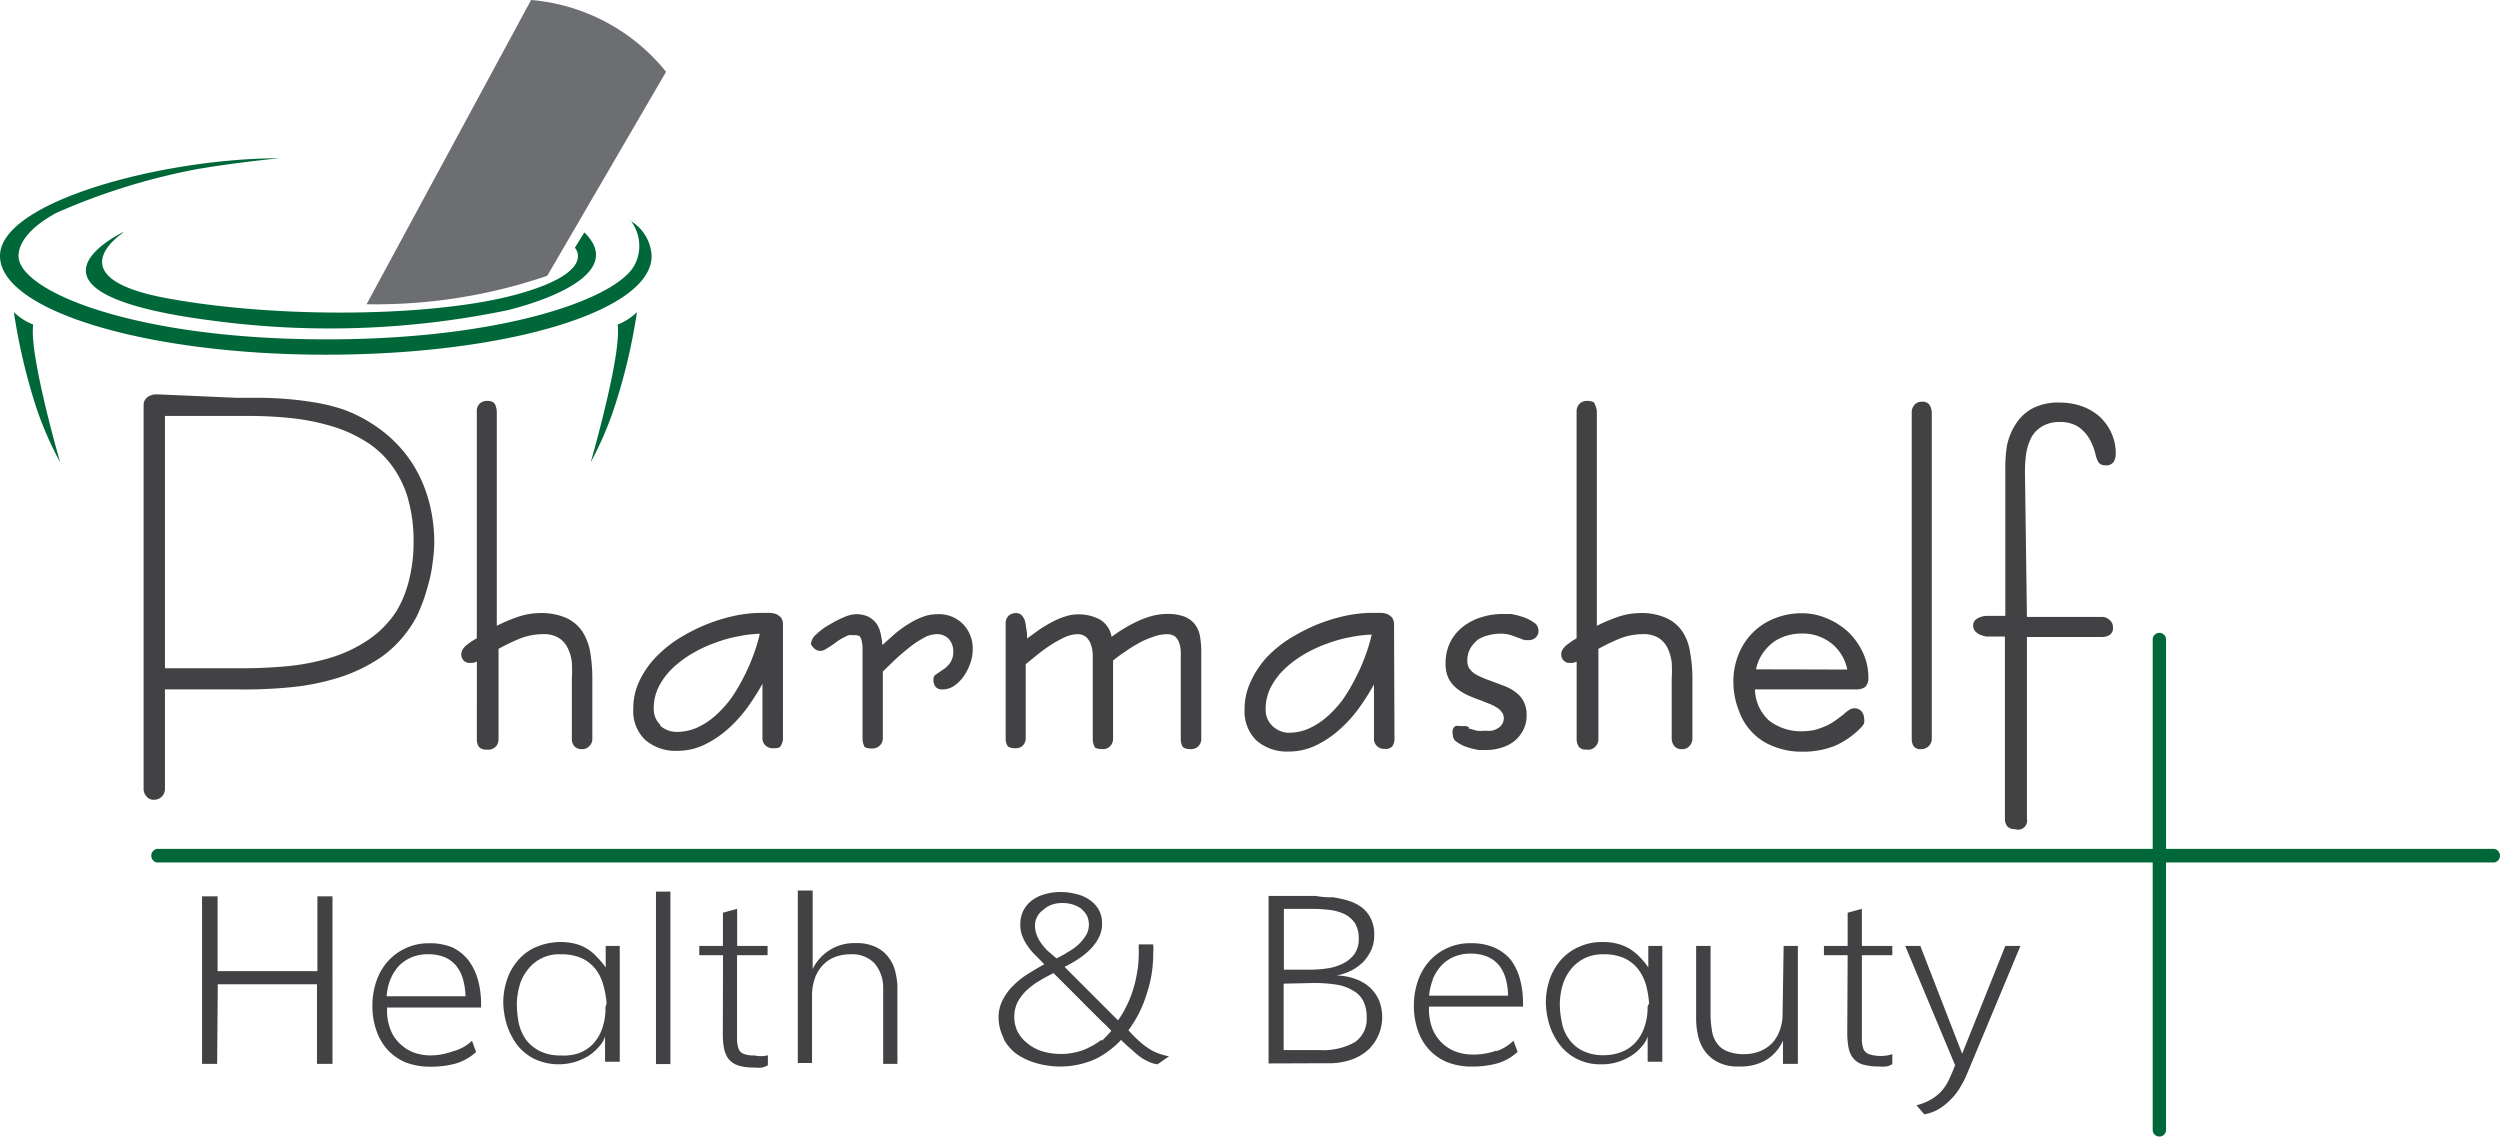 <svg id="Logo" xmlns="http://www.w3.org/2000/svg" width="230" height="104.562" viewBox="0 0 230 104.562">
  <g id="Layer_1" data-name="Layer 1">
    <path id="Path_1" data-name="Path 1" d="M222.575,49.277h-30.2V30.015a.614.614,0,1,0-1.229,0V49.277H7.539a.635.635,0,0,0,0,1.25H191.145v24.6a.614.614,0,1,0,1.229,0v-24.6h30.2a.635.635,0,0,0,0-1.25Z" transform="translate(6.902 28.821)" fill="#006838"/>
    <path id="Path_2" data-name="Path 2" d="M179.743,25.462a12.2,12.2,0,0,1,.119-1.726,5.1,5.1,0,0,1,.476-1.468,2.7,2.7,0,0,1,.992-1.012,3.154,3.154,0,0,1,1.646-.4,3.1,3.1,0,0,1,1.27.238,2.639,2.639,0,0,1,.932.655,3.691,3.691,0,0,1,.655.952,5.951,5.951,0,0,1,.417,1.19,2.281,2.281,0,0,0,.238.635.714.714,0,0,0,.674.317.793.793,0,0,0,.754-.337,1.448,1.448,0,0,0,.179-.694h0a4.484,4.484,0,0,0-.417-1.984,4.722,4.722,0,0,0-1.111-1.508,5,5,0,0,0-1.647-.932,6.05,6.05,0,0,0-1.984-.317,5.078,5.078,0,0,0-2.46.516A4.086,4.086,0,0,0,178.93,21a5.793,5.793,0,0,0-.833,1.984,13.509,13.509,0,0,0-.159,2.4V38.693h-1.746a1.766,1.766,0,0,0-.615.139,1.091,1.091,0,0,0-.436.278.714.714,0,0,0-.159.476.774.774,0,0,0,.178.516,1.448,1.448,0,0,0,.436.317,2.678,2.678,0,0,0,.635.179H177.9V57.36a1.13,1.13,0,0,0,.2.674.853.853,0,0,0,.714.278.833.833,0,0,0,1.111-.952V40.637h6.923a1.269,1.269,0,0,0,.674-.179.734.734,0,0,0,.317-.714.813.813,0,0,0-.317-.674.972.972,0,0,0-.674-.278h-6.923ZM169.328,50a1.25,1.25,0,0,0,.179.694.794.794,0,0,0,.714.258.952.952,0,0,0,.952-.952V20.046a1.527,1.527,0,0,0-.179-.714.754.754,0,0,0-.734-.337.833.833,0,0,0-.674.278,1.012,1.012,0,0,0-.258.694Zm-5.1-4.543a1.309,1.309,0,0,0,.833-.238,1.151,1.151,0,0,0,.278-.853,5.317,5.317,0,0,0-.5-2.281,6.348,6.348,0,0,0-1.329-1.885,6.527,6.527,0,0,0-1.984-1.27,5.753,5.753,0,0,0-2.3-.476,6.546,6.546,0,0,0-2.519.476,5.832,5.832,0,0,0-3.313,3.313,6.645,6.645,0,0,0-.476,2.539,7.221,7.221,0,0,0,.516,2.658,5.416,5.416,0,0,0,1.23,1.984,5.217,5.217,0,0,0,1.984,1.289,6.745,6.745,0,0,0,2.6.476,7.935,7.935,0,0,0,2.956-.516,7.657,7.657,0,0,0,2.46-1.706,1.686,1.686,0,0,0,.278-.377,1.31,1.31,0,0,0,0-.5.952.952,0,0,0-.258-.635.833.833,0,0,0-.615-.258.932.932,0,0,0-.516.159,4.325,4.325,0,0,0-.516.417l-.635.476a6.311,6.311,0,0,1-.813.5,7.238,7.238,0,0,1-1.051.4,4.9,4.9,0,0,1-1.25.159,4.781,4.781,0,0,1-3.095-.992,3.968,3.968,0,0,1-1.289-2.857Zm-9.224-1.845a3.848,3.848,0,0,1,.536-1.349,4.325,4.325,0,0,1,.932-1.051,3.849,3.849,0,0,1,1.23-.655,4.682,4.682,0,0,1,1.488-.238,4.285,4.285,0,0,1,2.738.893,4.087,4.087,0,0,1,1.468,2.42Zm-14.759,7.082A.952.952,0,0,0,140.5,50V41.728a18.508,18.508,0,0,1,1.984-.952,5.951,5.951,0,0,1,2.123-.4,2.619,2.619,0,0,1,1.448.357,2.321,2.321,0,0,1,.813.932,4.226,4.226,0,0,1,.377,1.309,13.029,13.029,0,0,1,0,1.547v5.5a1.131,1.131,0,0,0,.258.674.853.853,0,0,0,.694.258.833.833,0,0,0,.674-.278.952.952,0,0,0,.278-.674V44.525a12.913,12.913,0,0,0-.2-2.4,4.761,4.761,0,0,0-.714-1.984,3.551,3.551,0,0,0-1.488-1.25,5.594,5.594,0,0,0-2.42-.456,6.606,6.606,0,0,0-1.984.337,16.268,16.268,0,0,0-1.984.833V19.967a1.527,1.527,0,0,0-.179-.714c0-.238-.337-.337-.714-.337a.952.952,0,0,0-.694.258.972.972,0,0,0-.278.714V40.756l-.456.278-.456.337a1.706,1.706,0,0,0-.357.4.734.734,0,0,0-.139.456.794.794,0,0,0,.218.575.734.734,0,0,0,.6.218h.278l.317-.119V50.04a1.25,1.25,0,0,0,.2.694.774.774,0,0,0,.694.258.893.893,0,0,0,.853-.3ZM128.6,48.949l-.258-.119h-.615a.694.694,0,0,0-.357,0,.575.575,0,0,0-.258.278,1.071,1.071,0,0,0,0,.536.754.754,0,0,0,.4.674,3.134,3.134,0,0,0,.932.456,6.269,6.269,0,0,0,1.051.258h.734a4.484,4.484,0,0,0,1.369-.218,3.431,3.431,0,0,0,1.17-.6,3.114,3.114,0,0,0,.813-1.012,2.877,2.877,0,0,0,.317-1.389,2.638,2.638,0,0,0-.278-1.25,2.42,2.42,0,0,0-.714-.833,3.968,3.968,0,0,0-1.032-.575l-1.151-.436c-.278-.1-.575-.2-.833-.317a5.338,5.338,0,0,1-.754-.377,1.984,1.984,0,0,1-.516-.5,1.29,1.29,0,0,1-.179-.694,2.242,2.242,0,0,1,.258-1.111,3.035,3.035,0,0,1,.734-.853,3.472,3.472,0,0,1,.893-.377,4.662,4.662,0,0,1,1.19-.159,3.353,3.353,0,0,1,.952.139l.873.317h0a1.984,1.984,0,0,0,.417.139h.317a.893.893,0,0,0,.655-.238.813.813,0,0,0,.258-.635.873.873,0,0,0-.436-.754,3.571,3.571,0,0,0-.992-.5,7.936,7.936,0,0,0-1.091-.278h-.754a6.329,6.329,0,0,0-1.984.3,5.1,5.1,0,0,0-1.666.853,4.186,4.186,0,0,0-1.19,1.428,4.464,4.464,0,0,0-.436,1.984,3.174,3.174,0,0,0,.278,1.369,2.955,2.955,0,0,0,.774.932,4.94,4.94,0,0,0,1.051.635c.4.179.813.337,1.21.476l.754.3a3.353,3.353,0,0,1,.655.337,1.547,1.547,0,0,1,.456.417.893.893,0,0,1,.179.555.972.972,0,0,1-.159.555,1.031,1.031,0,0,1-.4.377,1.607,1.607,0,0,1-.536.218,3.076,3.076,0,0,1-.615,0,3.412,3.412,0,0,1-.774,0l-.774-.218Zm-18.112-.159a1.984,1.984,0,0,1-.6-1.508,4.384,4.384,0,0,1,.456-1.984,6.309,6.309,0,0,1,1.25-1.686,9.582,9.582,0,0,1,1.785-1.349,11.9,11.9,0,0,1,2.1-.992,12.339,12.339,0,0,1,2.182-.615,11.365,11.365,0,0,1,1.984-.238,15.436,15.436,0,0,1-.6,1.984,16.131,16.131,0,0,1-.873,1.984,16.88,16.88,0,0,1-1.17,1.984,10.137,10.137,0,0,1-1.448,1.587,6.883,6.883,0,0,1-1.666,1.091,4.642,4.642,0,0,1-1.984.4,2.321,2.321,0,0,1-1.428-.655ZM121.7,39.507a1.071,1.071,0,0,0-.179-.655,1.309,1.309,0,0,0-.476-.337,2.1,2.1,0,0,0-.615-.1h-.794a12.279,12.279,0,0,0-2.44.278,16.565,16.565,0,0,0-2.619.813,18.647,18.647,0,0,0-2.5,1.289,11.446,11.446,0,0,0-2.123,1.746,8.689,8.689,0,0,0-1.448,2.222,5.773,5.773,0,0,0-.555,2.519,3.729,3.729,0,0,0,1.111,2.9,4.285,4.285,0,0,0,2.956.992,5.733,5.733,0,0,0,2.44-.536,9.3,9.3,0,0,0,2.142-1.408,12.3,12.3,0,0,0,1.825-1.984A21.227,21.227,0,0,0,119.853,45v4.979a.893.893,0,0,0,.278.694.952.952,0,0,0,.714.258.793.793,0,0,0,.714-.258,1.25,1.25,0,0,0,.179-.694Zm-33.863.159a2.737,2.737,0,0,0-.139-.635,1.408,1.408,0,0,0-.3-.436.714.714,0,0,0-.476-.159,1.032,1.032,0,0,0-.694.258.972.972,0,0,0-.258.734V49.921a1.27,1.27,0,0,0,.159.714c.1.159.357.238.734.238a.913.913,0,0,0,.694-.258.952.952,0,0,0,.258-.694V43.137l1.051-.853c.417-.337.833-.635,1.25-.913a12.121,12.121,0,0,1,1.289-.714,3.035,3.035,0,0,1,1.151-.278,1.21,1.21,0,0,1,.833.278,1.666,1.666,0,0,1,.436.714,3.393,3.393,0,0,1,.159.932V50a1.468,1.468,0,0,0,.159.714c0,.159.357.238.754.238a.893.893,0,0,0,.674-.258A.952.952,0,0,0,95.85,50V42.8c.317-.258.694-.536,1.111-.813a12.258,12.258,0,0,1,1.27-.793,7.082,7.082,0,0,1,1.329-.575,3.65,3.65,0,0,1,1.25-.238,1.21,1.21,0,0,1,.754.218,1.388,1.388,0,0,1,.377.6,3.154,3.154,0,0,1,.139.794V50a1.468,1.468,0,0,0,.159.714c.119.159.357.238.754.238a.918.918,0,0,0,.972-.952V41.947a8.252,8.252,0,0,0-.139-1.488,2.46,2.46,0,0,0-.516-1.071,2.341,2.341,0,0,0-.972-.655,4.582,4.582,0,0,0-1.508-.218,5.4,5.4,0,0,0-1.369.179,7.934,7.934,0,0,0-1.309.476,11.145,11.145,0,0,0-1.27.674c-.417.238-.794.516-1.17.774A2.281,2.281,0,0,0,94.64,39.03a4.146,4.146,0,0,0-2-.476,3.769,3.769,0,0,0-1.21.2,6.923,6.923,0,0,0-1.21.516q-.6.317-1.19.714l-1.091.794v-.3a4.425,4.425,0,0,0-.1-.734Zm-15.374.813a1.21,1.21,0,0,1,.238.417,5.037,5.037,0,0,1,.1.6v8.451a1.726,1.726,0,0,0,.139.694c0,.179.357.258.754.258a.952.952,0,0,0,.674-.258.893.893,0,0,0,.3-.694v-6.13L75.715,42.8q.635-.6,1.309-1.131a8.073,8.073,0,0,1,1.349-.913,2.48,2.48,0,0,1,1.19-.377,1.468,1.468,0,0,1,1.17.436,1.726,1.726,0,0,1,.417,1.21,1.666,1.666,0,0,1-.119.655,1.587,1.587,0,0,1-.278.476,3.036,3.036,0,0,1-.357.357l-.357.238h0l-.2.139-.377.258a.674.674,0,0,0-.139.476,1.071,1.071,0,0,0,.2.6.774.774,0,0,0,.615.238,1.984,1.984,0,0,0,1.131-.357,3.63,3.63,0,0,0,.893-.932,4.7,4.7,0,0,0,.575-1.19,3.571,3.571,0,0,0,.2-1.131,3.234,3.234,0,0,0-.873-2.381,3.1,3.1,0,0,0-2.361-.932,3.749,3.749,0,0,0-1.389.258,6.447,6.447,0,0,0-1.329.674,9.145,9.145,0,0,0-1.25.913l-1.111.992a6.408,6.408,0,0,0-.159-1.051,2.48,2.48,0,0,0-.377-.913,2.3,2.3,0,0,0-.734-.635,2.678,2.678,0,0,0-1.21-.238,3.174,3.174,0,0,0-1.051.278,9.7,9.7,0,0,0-1.349.694,5.594,5.594,0,0,0-1.19.873,1.289,1.289,0,0,0-.5.913,1.25,1.25,0,0,0,.337.417.774.774,0,0,0,.536.2.972.972,0,0,0,.456-.139L70,41.391l.456-.337a4.482,4.482,0,0,1,.516-.317,3.294,3.294,0,0,1,.536-.258,1.547,1.547,0,0,1,.516,0,.555.555,0,0,1,.436.079Zm-18.27,8.233a1.984,1.984,0,0,1-.6-1.508,4.384,4.384,0,0,1,.456-1.984,6.308,6.308,0,0,1,1.25-1.686,9.582,9.582,0,0,1,1.785-1.349,11.9,11.9,0,0,1,2.1-.992,12.339,12.339,0,0,1,2.182-.615,11.168,11.168,0,0,1,1.984-.238,15.432,15.432,0,0,1-.6,1.984,16.128,16.128,0,0,1-.873,1.984,16.881,16.881,0,0,1-1.17,1.984,11.208,11.208,0,0,1-1.448,1.587A6.884,6.884,0,0,1,57.6,48.969a4.741,4.741,0,0,1-1.984.4,2.281,2.281,0,0,1-1.428-.575Zm11.288-9.2a1.071,1.071,0,0,0-.179-.655,1.309,1.309,0,0,0-.476-.337,2.1,2.1,0,0,0-.615-.1h-.794a12.12,12.12,0,0,0-2.44.278,16.564,16.564,0,0,0-2.619.813,17.516,17.516,0,0,0-2.5,1.289,11.446,11.446,0,0,0-2.123,1.746A8.173,8.173,0,0,0,52.267,44.7a5.773,5.773,0,0,0-.555,2.519,3.65,3.65,0,0,0,1.111,2.9,4.285,4.285,0,0,0,2.936.992,5.753,5.753,0,0,0,2.44-.536,9.3,9.3,0,0,0,2.142-1.408,12.3,12.3,0,0,0,1.825-1.984,21.224,21.224,0,0,0,1.428-2.242v4.979a.893.893,0,0,0,.278.694.952.952,0,0,0,.694.258c.377,0,.615,0,.734-.258a1.25,1.25,0,0,0,.179-.694Zm-26.4,11.188A1.012,1.012,0,0,0,39.313,50V41.728a18.509,18.509,0,0,1,1.984-.952,5.951,5.951,0,0,1,2.123-.4,2.559,2.559,0,0,1,1.448.357,2.182,2.182,0,0,1,.813.932,3.749,3.749,0,0,1,.377,1.309,13.034,13.034,0,0,1,0,1.547v5.5a.992.992,0,0,0,.238.674.893.893,0,0,0,.694.258.833.833,0,0,0,.674-.278A.873.873,0,0,0,47.942,50V44.525a14.977,14.977,0,0,0-.179-2.4,5.1,5.1,0,0,0-.734-1.984,3.61,3.61,0,0,0-1.468-1.25,5.753,5.753,0,0,0-2.44-.456,6.487,6.487,0,0,0-1.984.337,15.216,15.216,0,0,0-1.984.833V19.967A1.785,1.785,0,0,0,39,19.252c-.119-.238-.357-.337-.734-.337a.972.972,0,0,0-.694.258.952.952,0,0,0-.258.714V40.756l-.476.278-.456.337a1.706,1.706,0,0,0-.357.4.893.893,0,0,0-.139.456.794.794,0,0,0,.218.575.734.734,0,0,0,.6.218h.278l.337-.119V50.04a1.25,1.25,0,0,0,.179.694.813.813,0,0,0,.694.258.972.972,0,0,0,.893-.3ZM16.262,20.3a37.909,37.909,0,0,1,3.968.2,20.294,20.294,0,0,1,3.63.714,12.815,12.815,0,0,1,3.095,1.349,8.59,8.59,0,0,1,2.42,2.142,9.661,9.661,0,0,1,1.567,3.055,14.322,14.322,0,0,1,.555,4.126,13.886,13.886,0,0,1-.357,3.253,10.653,10.653,0,0,1-1.151,3.015h0a9.225,9.225,0,0,1-2.738,2.8,12.894,12.894,0,0,1-3.511,1.627,20.85,20.85,0,0,1-3.968.754c-1.369.119-2.718.179-3.968.179H8.624V20.3ZM8.069,18.32H7.652a1.746,1.746,0,0,0-.456.139.972.972,0,0,0-.377.317.913.913,0,0,0-.159.536V54.6a1.012,1.012,0,0,0,.258.694.813.813,0,0,0,.714.317A.992.992,0,0,0,8.624,54.6V45.458H15.27a42.268,42.268,0,0,0,4.721-.179,21.822,21.822,0,0,0,4.582-.893A14.66,14.66,0,0,0,28.64,42.4a10.851,10.851,0,0,0,3.134-3.63,16.544,16.544,0,0,0,.655-1.587c.2-.575.357-1.151.516-1.726a13.158,13.158,0,0,0,.317-1.766,13.17,13.17,0,0,0,.139-1.726A14.64,14.64,0,0,0,32.866,28a12.418,12.418,0,0,0-1.587-3.491,12.041,12.041,0,0,0-2.619-2.8,13.549,13.549,0,0,0-3.571-1.984,17.4,17.4,0,0,0-2.381-.615c-.813-.139-1.647-.258-2.5-.337s-1.686-.119-2.519-.139H15.27Z" transform="translate(6.552 17.966)" fill="#424143"/>
    <path id="Path_3" data-name="Path 3" d="M170.65,57.418l-.258.655-.377.833a4.6,4.6,0,0,1-.575.853,4.127,4.127,0,0,1-.932.774,5.2,5.2,0,0,1-1.408.575l.714.833a3.968,3.968,0,0,0,1.289-.456,5.376,5.376,0,0,0,1.071-.833,5.476,5.476,0,0,0,.893-1.111,9.586,9.586,0,0,0,.694-1.349l4.9-11.744h-1.389L171.3,56.367l-3.849-9.919h-1.389Zm-9.919-2.976a7.019,7.019,0,0,0,.119,1.369,2.083,2.083,0,0,0,.436.972,1.706,1.706,0,0,0,.893.575,4.821,4.821,0,0,0,1.428.179,3.691,3.691,0,0,0,.714,0,1.547,1.547,0,0,0,.555-.218v-.913a3.511,3.511,0,0,1-2.142,0,.913.913,0,0,1-.5-.436,2.8,2.8,0,0,1-.159-.774V47.3h2.8v-.853h-2.8V43.036l-1.309.357v3.055h-2.182V47.3h2.182Zm-5.951-1.706h0a4.3,4.3,0,0,1-.258,1.468,3.332,3.332,0,0,1-.674,1.15,3.194,3.194,0,0,1-1.131.774,3.968,3.968,0,0,1-1.508.278,3.849,3.849,0,0,1-1.428-.238,1.984,1.984,0,0,1-.952-.655,2.539,2.539,0,0,1-.516-1.091,10.058,10.058,0,0,1-.159-1.508V46.448h-1.329v6.665A7.2,7.2,0,0,0,147,54.7a3.968,3.968,0,0,0,.615,1.408,3.432,3.432,0,0,0,1.21,1.032,3.967,3.967,0,0,0,1.984.4,4.6,4.6,0,0,0,2.42-.575,3.968,3.968,0,0,0,1.587-1.805V57.3h1.369V46.448h-1.309ZM142.361,52a5.555,5.555,0,0,1-.317,1.984,3.967,3.967,0,0,1-.853,1.408,3.432,3.432,0,0,1-1.289.833,4.682,4.682,0,0,1-1.587.278,4.245,4.245,0,0,1-1.984-.436,3.412,3.412,0,0,1-1.25-1.111,3.73,3.73,0,0,1-.615-1.508,7.935,7.935,0,0,1-.179-1.647,6.39,6.39,0,0,1,.218-1.607,4.3,4.3,0,0,1,.714-1.488,3.67,3.67,0,0,1,3.055-1.488,4.543,4.543,0,0,1,1.984.377,3.511,3.511,0,0,1,1.25,1.012,4.484,4.484,0,0,1,.714,1.448,9.344,9.344,0,0,1,.278,1.686Zm-6.467-5.4a4.8,4.8,0,0,0-1.607,1.25,5.555,5.555,0,0,0-.972,1.785A6.685,6.685,0,0,0,133,51.626a7.379,7.379,0,0,0,.3,1.984,5.951,5.951,0,0,0,.932,1.865,4.563,4.563,0,0,0,1.587,1.349,4.781,4.781,0,0,0,2.321.516,4.86,4.86,0,0,0,1.547-.238,5.217,5.217,0,0,0,1.25-.6,4.126,4.126,0,0,0,.913-.833,2.321,2.321,0,0,0,.516-.893V57.1h1.349V46.448h-1.289v1.984a6.722,6.722,0,0,0-.794-.972,4.86,4.86,0,0,0-.932-.754,4.226,4.226,0,0,0-1.111-.456,4.8,4.8,0,0,0-1.369-.159A5,5,0,0,0,135.894,46.607Zm-7.459,9.482a5.951,5.951,0,0,1-2.123.357,4.483,4.483,0,0,1-1.686-.3,3.71,3.71,0,0,1-1.289-.873,3.67,3.67,0,0,1-.813-1.309,5.218,5.218,0,0,1-.278-1.706v-.218H130.9v-.317a8.253,8.253,0,0,0-.3-2.281,5.079,5.079,0,0,0-.873-1.766,4.284,4.284,0,0,0-1.468-1.071,5.336,5.336,0,0,0-2.123-.4,5,5,0,0,0-2.222.456,4.92,4.92,0,0,0-1.666,1.23,5.316,5.316,0,0,0-1.032,1.825,6.943,6.943,0,0,0-.357,2.222,6.765,6.765,0,0,0,.357,2.261,4.96,4.96,0,0,0,1.032,1.785,4.682,4.682,0,0,0,1.686,1.17,6.13,6.13,0,0,0,2.261.4,8.63,8.63,0,0,0,2.361-.3,4.721,4.721,0,0,0,1.845-1.051l-.377-1.032a4.067,4.067,0,0,1-1.587.972ZM122.6,49.5a4.325,4.325,0,0,1,.774-1.23,3.452,3.452,0,0,1,1.151-.813,3.848,3.848,0,0,1,1.547-.3,3.968,3.968,0,0,1,1.547.278,2.916,2.916,0,0,1,1.071.793,3.67,3.67,0,0,1,.615,1.21,6.386,6.386,0,0,1,.218,1.587h-7.261a5.139,5.139,0,0,1,.337-1.468ZM108.9,43.036h2.48a15.649,15.649,0,0,1,1.746.1,4.563,4.563,0,0,1,1.389.4,2.52,2.52,0,0,1,.932.833,2.619,2.619,0,0,1,.337,1.389,2.361,2.361,0,0,1-.377,1.408,2.877,2.877,0,0,1-1.051.893,4.722,4.722,0,0,1-1.468.456,11.23,11.23,0,0,1-1.627.119H108.9Zm2.638,6.824a13.708,13.708,0,0,1,2.142.139,4.186,4.186,0,0,1,1.547.536,2.3,2.3,0,0,1,.972.972,3.273,3.273,0,0,1,.317,1.528,2.559,2.559,0,0,1-1.111,2.281,5.951,5.951,0,0,1-3.194.714h-3.333V49.92Zm1.408,7.38a6.149,6.149,0,0,0,2.182-.337,4.5,4.5,0,0,0,1.567-.932,4.168,4.168,0,0,0,.952-4.523,3.57,3.57,0,0,0-.873-1.21,3.848,3.848,0,0,0-1.309-.754,5.238,5.238,0,0,0-1.726-.317,5.059,5.059,0,0,0,1.369-.456,4.583,4.583,0,0,0,1.111-.813,4.166,4.166,0,0,0,.734-1.111,3.313,3.313,0,0,0,.258-1.329,3.174,3.174,0,0,0-.317-1.527,2.817,2.817,0,0,0-.833-1.032,4.206,4.206,0,0,0-1.23-.615,11.01,11.01,0,0,0-1.448-.317,6.617,6.617,0,0,1-1.528-.119h-4.364V57.26ZM87.153,46.885a5.238,5.238,0,0,1-.615-.734,3.174,3.174,0,0,1-.4-.774A2.519,2.519,0,0,1,86,44.623a1.686,1.686,0,0,1,.2-.853,1.587,1.587,0,0,1,.536-.615,2.341,2.341,0,0,1,.853-.516,3,3,0,0,1,.952-.139,3.312,3.312,0,0,1,.873.119,2.737,2.737,0,0,1,.774.357,2.361,2.361,0,0,1,.555.615,1.948,1.948,0,0,1-.04,1.865,4.443,4.443,0,0,1-.674.833,4.9,4.9,0,0,1-.952.694,11.9,11.9,0,0,1-1.091.615Zm4.94,8.213a6.251,6.251,0,0,1-1.051.655,4.643,4.643,0,0,1-1.21.456,5.614,5.614,0,0,1-1.468.179,5.832,5.832,0,0,1-1.726-.258,3.968,3.968,0,0,1-1.349-.734,3.313,3.313,0,0,1-.893-1.071,3.115,3.115,0,0,1-.3-1.349,3.055,3.055,0,0,1,.3-1.349,4.424,4.424,0,0,1,.833-1.091,6.665,6.665,0,0,1,1.17-.873c.417-.258.873-.5,1.309-.714l2.658,2.658c.317.337.655.655.972.972l.853.853q.4.357.833.833a12.177,12.177,0,0,1-.853.893Zm-9.006-.139a4.3,4.3,0,0,0,1.19,1.408,6.091,6.091,0,0,0,1.805.853,7.935,7.935,0,0,0,5.5-.377,7.3,7.3,0,0,0,1.25-.774,8.49,8.49,0,0,0,1.091-.972,12.2,12.2,0,0,0,.972.893c.278.258.536.476.794.674a4.426,4.426,0,0,0,.774.436,2.6,2.6,0,0,0,.813.238l1.051-.734a6.089,6.089,0,0,1-1.051-.3,3.968,3.968,0,0,1-.893-.476,6.328,6.328,0,0,1-.853-.674c-.3-.278-.6-.575-.932-.952a11.027,11.027,0,0,0,.972-1.567,11.562,11.562,0,0,0,.714-1.785,12.179,12.179,0,0,0,.456-1.865,11.9,11.9,0,0,0,.139-1.865,5.715,5.715,0,0,0,0-.813H95.544v.5a2.418,2.418,0,0,1,0,.417,8.786,8.786,0,0,1-.139,1.607,11.385,11.385,0,0,1-.377,1.627,9.442,9.442,0,0,1-.615,1.527,8.152,8.152,0,0,1-.774,1.309l-4.92-4.92a10.673,10.673,0,0,0,1.309-.754,6.348,6.348,0,0,0,1.111-.913,4.225,4.225,0,0,0,.754-1.071,2.6,2.6,0,0,0,.278-1.23,2.559,2.559,0,0,0-.317-1.309,2.738,2.738,0,0,0-.873-.913,3.432,3.432,0,0,0-1.23-.516,5.4,5.4,0,0,0-1.369-.179,4.96,4.96,0,0,0-1.468.2,3.372,3.372,0,0,0-1.17.555,2.7,2.7,0,0,0-.793.913,2.8,2.8,0,0,0-.3,1.329,2.737,2.737,0,0,0,.2,1.091,3.967,3.967,0,0,0,.516.932,4.681,4.681,0,0,0,.714.833l.774.794c-.5.278-1.012.575-1.508.893A7.28,7.28,0,0,0,84,50.1a4.88,4.88,0,0,0-.972,1.329,3.392,3.392,0,0,0-.377,1.627,4.206,4.206,0,0,0,.516,1.964ZM64.181,41.35V57.22h1.309V51.07a4.7,4.7,0,0,1,.218-1.508,3.214,3.214,0,0,1,.674-1.23,2.976,2.976,0,0,1,1.091-.813,3.967,3.967,0,0,1,1.567-.3,2.837,2.837,0,0,1,2.182.813,3.452,3.452,0,0,1,.813,2.3V57.3h1.309V50.079a6.923,6.923,0,0,0-.238-1.428,3.432,3.432,0,0,0-.655-1.25,3.055,3.055,0,0,0-1.151-.873,3.968,3.968,0,0,0-1.785-.337,4.225,4.225,0,0,0-3.968,2.381V41.35Zm-6.9,13.192a7.022,7.022,0,0,0,.119,1.369,2.321,2.321,0,0,0,.436.972,1.984,1.984,0,0,0,.893.575,4.96,4.96,0,0,0,1.448.179,3.687,3.687,0,0,0,.714,0,1.607,1.607,0,0,0,.536-.218v-.913a2.5,2.5,0,0,1-1.21.02,2.639,2.639,0,0,1-.992-.139.794.794,0,0,1-.476-.436,2.8,2.8,0,0,1-.159-.774V47.3H61.4v-.853h-2.8V43.036l-1.309.357v3.055H55.115V47.3H57.3Zm-6.15-13.093v15.87h1.329V41.449ZM46.486,52.1a5.555,5.555,0,0,1-.317,1.984,3.968,3.968,0,0,1-.853,1.408,3.511,3.511,0,0,1-1.309.833,4.483,4.483,0,0,1-1.647.2,4.186,4.186,0,0,1-1.984-.436,3.65,3.65,0,0,1-1.27-1.111,4.4,4.4,0,0,1-.615-1.508,9.442,9.442,0,0,1-.159-1.647,6.388,6.388,0,0,1,.218-1.607,3.967,3.967,0,0,1,.714-1.488,3.591,3.591,0,0,1,3.095-1.508,4.543,4.543,0,0,1,1.984.377,3.511,3.511,0,0,1,1.25,1.012,4.086,4.086,0,0,1,.694,1.448,7.934,7.934,0,0,1,.3,1.686Zm-6.507-5.5a4.622,4.622,0,0,0-1.607,1.25,5.2,5.2,0,0,0-.972,1.785,6.685,6.685,0,0,0-.317,1.984,7.38,7.38,0,0,0,.3,1.984,6.269,6.269,0,0,0,.913,1.865A4.642,4.642,0,0,0,39.9,56.823a5.291,5.291,0,0,0,3.848.278,5.377,5.377,0,0,0,1.27-.6,4.6,4.6,0,0,0,.913-.833,2.321,2.321,0,0,0,.516-.893V57.1H47.8V46.448H46.506v1.984a6.8,6.8,0,0,0-.813-.972,3.968,3.968,0,0,0-1.984-1.21A5.733,5.733,0,0,0,39.979,46.607Zm-7.538,9.542a5.951,5.951,0,0,1-1.984.377,4.583,4.583,0,0,1-1.706-.3,3.809,3.809,0,0,1-1.27-.873,3.412,3.412,0,0,1-.813-1.309,4.741,4.741,0,0,1-.278-1.706v-.218H35.04V51.8a8.252,8.252,0,0,0-.3-2.281,5.455,5.455,0,0,0-.873-1.766,4.285,4.285,0,0,0-1.428-1.151,5.356,5.356,0,0,0-2.142-.4A5.039,5.039,0,0,0,26.43,47.9,5.317,5.317,0,0,0,25.4,49.721a6.943,6.943,0,0,0-.357,2.222A6.765,6.765,0,0,0,25.4,54.2,4.96,4.96,0,0,0,26.43,55.99a4.781,4.781,0,0,0,1.666,1.17,6.249,6.249,0,0,0,2.281.4,8.63,8.63,0,0,0,2.361-.3,4.86,4.86,0,0,0,1.845-1.051l-.377-1.032a4.067,4.067,0,0,1-1.766.972Zm-5.753-6.586a4.265,4.265,0,0,1,.754-1.23,3.531,3.531,0,0,1,1.17-.813,3.848,3.848,0,0,1,1.547-.3,3.967,3.967,0,0,1,1.547.278,2.837,2.837,0,0,1,1.051.794,3.313,3.313,0,0,1,.615,1.21,6.349,6.349,0,0,1,.238,1.587H26.351a5.138,5.138,0,0,1,.337-1.527Zm-15.87.417h9.125V57.3h1.428V41.886H19.983v6.884H10.8V41.886H9.37V57.3h1.389Z" transform="translate(9.218 40.577)" fill="#424143"/>
    <path id="Path_4" data-name="Path 4" d="M7.37,10.79S-4.394,16.4,15.92,18.943a80.679,80.679,0,0,0,26.84-.992c4.146-1.032,10.752-3.571,7.082-7.161L48.969,12.2s2.142,2.222-5.316,4.285-21.821,2.281-32.236.357-3.968-6.05-3.968-6.05" transform="translate(3.918 10.592)" fill="#006838"/>
    <path id="Path_5" data-name="Path 5" d="M17,27.991,32.136,0A17.854,17.854,0,0,1,44.554,6.606L33.624,25.372A48.9,48.9,0,0,1,17,27.991" transform="translate(16.724)" fill="#6d6e71"/>
    <path id="Path_6" data-name="Path 6" d="M58.025,13.073a3.968,3.968,0,0,1,.417.694,3.769,3.769,0,0,1,0,3.273C57.013,20.155,46.539,24,30.054,24,12.279,24,1.706,19.54,1.706,16.326c0-1.131.952-2.6,3.491-3.968A59.394,59.394,0,0,1,18.052,8.352c3.69-.635,7.618-1.012,7.618-1.012C15.077,7.34,0,11.308,0,16.326s13.43,9.086,29.975,9.086,29.975-3.968,29.975-9.086a3.967,3.967,0,0,0-1.984-3.253" transform="translate(0 7.221)" fill="#006838"/>
    <path id="Path_7" data-name="Path 7" d="M.64,14.47a54.593,54.593,0,0,0,2.123,8.986,32.217,32.217,0,0,0,2.142,4.88S2.029,18.418,2.425,15.66A5.455,5.455,0,0,1,.64,14.51" transform="translate(0.63 14.203)" fill="#006838"/>
    <path id="Path_8" data-name="Path 8" d="M31.685,14.47a53.363,53.363,0,0,1-2.142,8.986,31.323,31.323,0,0,1-2.123,4.88S30.3,18.418,29.9,15.66a5.455,5.455,0,0,0,1.785-1.151" transform="translate(26.921 14.203)" fill="#006838"/>
  </g>
</svg>
